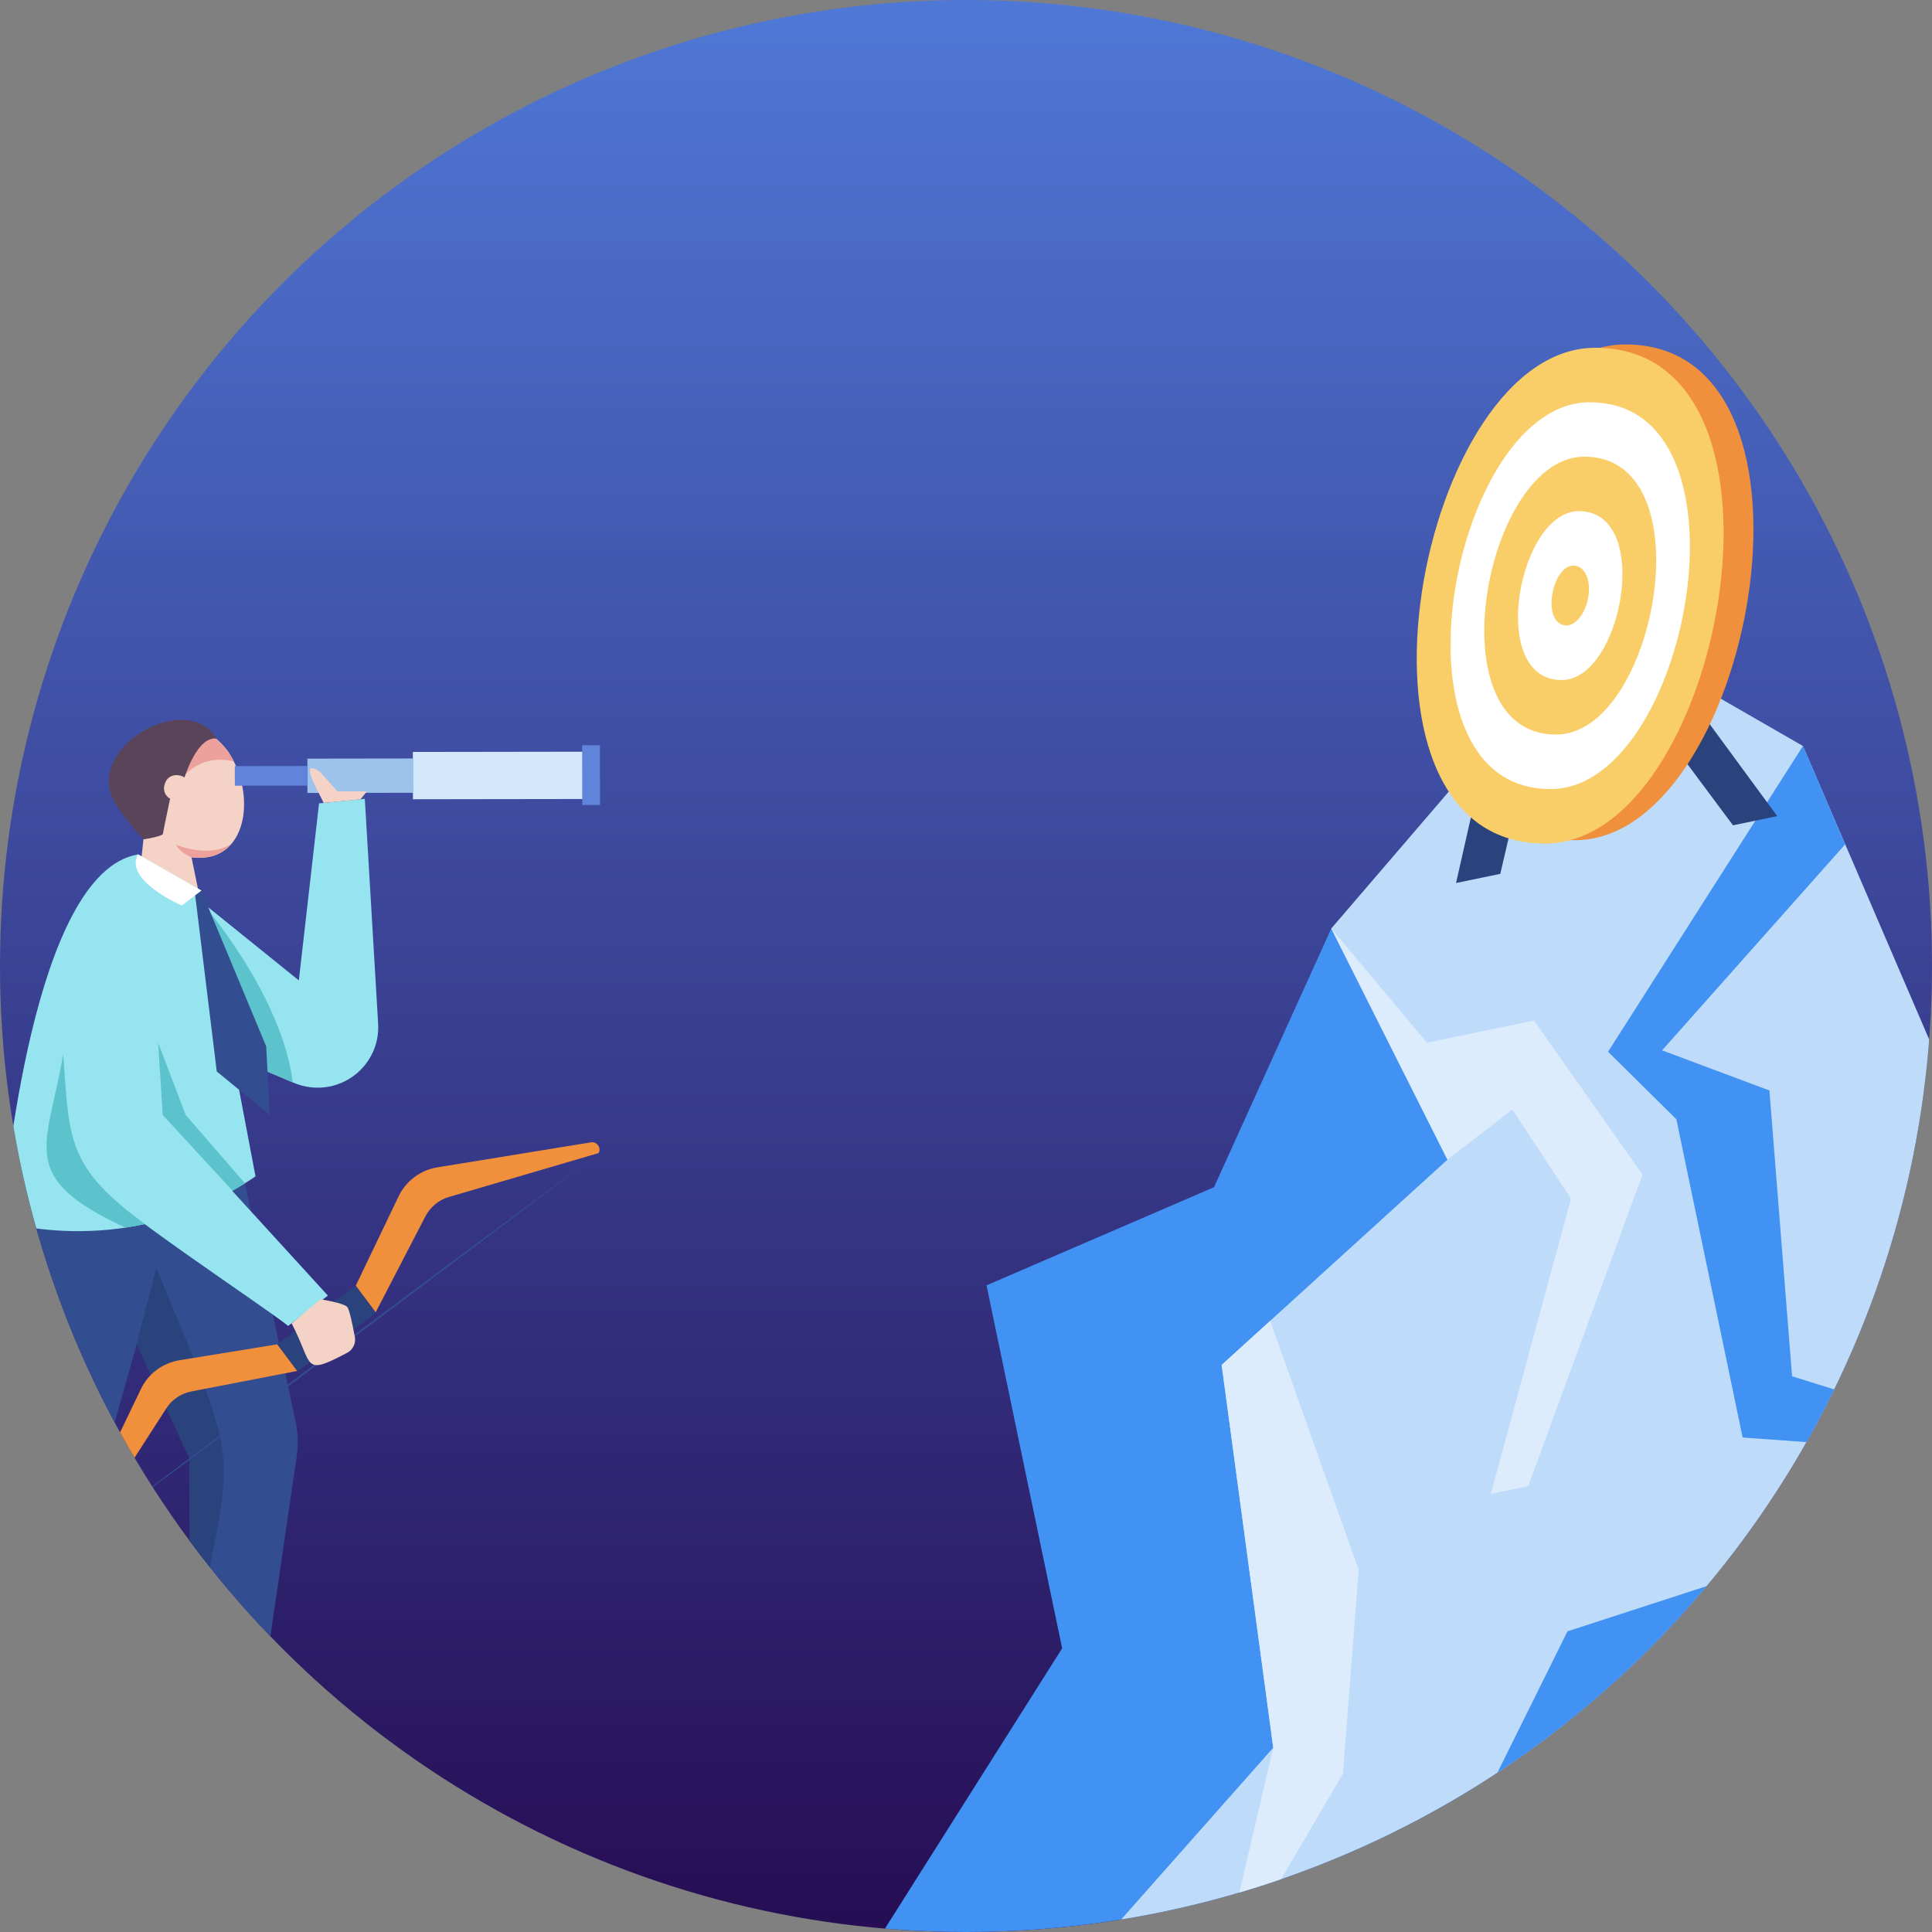 <?xml version="1.0" encoding="utf-8"?>
<!-- Generator: Adobe Illustrator 26.3.1, SVG Export Plug-In . SVG Version: 6.00 Build 0)  -->
<svg version="1.1" id="Layer_1" xmlns="http://www.w3.org/2000/svg" xmlns:xlink="http://www.w3.org/1999/xlink" x="0px" y="0px"
	 viewBox="0 0 1262 1262" style="enable-background:new 0 0 1262 1262;" xml:space="preserve">
<rect x="0" y="0" width="1262" height="1262" fill="#808080" stroke="none"/>
<style type="text/css">
	.st0{fill:url(#SVGID_1_);}
	.st1{clip-path:url(#SVGID_00000101084003565642318510000001257981019809430154_);}
	.st2{fill:#324D90;}
	.st3{fill:#4292F3;}
	.st4{fill:#BEDBFA;}
	.st5{fill:#DCECFD;}
	.st6{fill:#2A437D;}
	.st7{fill:#F08F3C;}
	.st8{fill:#F9CE68;}
	.st9{fill:#FFFFFF;}
	.st10{fill:#152E60;}
	.st11{clip-path:url(#SVGID_00000099637120500643936010000001599784162707376791_);fill:#5CC2CC;}
	.st12{clip-path:url(#XMLID_00000057110920181992657100000005202350121756152211_);fill:#EDA19D;}
	.st13{fill:#59445A;}
	.st14{fill:#F4D2C6;}
	.st15{fill:#96E4F0;}
	.st16{fill:#D3E7FD;}
	.st17{fill:#9DC3ED;}
	.st18{fill:#5F84DA;}
	.st19{fill:#5CC2CC;}
</style>
<linearGradient id="SVGID_1_" gradientUnits="userSpaceOnUse" x1="9.094947e-13" y1="630.982" x2="1261.964" y2="630.982" gradientTransform="matrix(6.123234e-17 1 -1 6.123234e-17 1261.964 0)">
	<stop  offset="0" style="stop-color:#4F78D6"/>
	<stop  offset="1" style="stop-color:#260D54"/>
</linearGradient>
<circle class="st0" cx="631" cy="631" r="631"/>
<g>
	<defs>
		<circle id="SVGID_00000109752460180661075410000015633203330587278006_" cx="631" cy="631" r="631"/>
	</defs>
	<clipPath id="SVGID_00000013190297350926167240000007435405307274063291_">
		<use xlink:href="#SVGID_00000109752460180661075410000015633203330587278006_"  style="overflow:visible;"/>
	</clipPath>
	<g style="clip-path:url(#SVGID_00000013190297350926167240000007435405307274063291_);">
		<g>
			<g>
				<polygon class="st3" points="869.6,606.5 793,775.5 644.4,839.6 693.8,1076.7 497.8,1386.7 1022.1,1277.5 1026.6,740.7 				"/>
				<polygon class="st4" points="1040,408 869.6,606.5 945.5,757.5 798,891.6 831.7,1141.6 641.2,1356.8 1431.7,1192.2 
					1393.2,767.3 1263.6,687 1177.7,487.3 				"/>
				<polygon class="st3" points="1177.7,487.3 1050.4,687 1095,731.1 1138.3,939 1260.5,947.8 1262,927.5 1170.6,899 1155.8,712.3 
					1085.7,686.1 1205.3,551.5 				"/>
				<polygon class="st3" points="906.9,1301.5 1023.9,1065.6 1265.8,987 1192.2,1042.2 1319.7,1100.8 1111.9,1096.7 1006.7,1160.8 
					1008.9,1280.2 				"/>
				<polygon class="st5" points="945.5,757.5 987.9,724.8 1026.2,783 973.8,975.8 998.2,970.8 1072.9,767.3 1002,666.6 932.1,681.1 
					869.6,606.5 				"/>
				<polygon class="st5" points="829.7,862.8 887.5,1025.5 877.2,1158.7 794.8,1299.1 831.7,1141.6 798,891.6 				"/>
			</g>
			<g>
				<polygon class="st6" points="1076.7,418.4 1160.9,533.1 1132,539.1 1061.5,444.4 				"/>
				<polygon class="st6" points="982.5,438 951.1,576.8 980,570.8 1006.8,455.8 				"/>
				<g>
					<path class="st7" d="M1063.3,225c-116.8-3.3-177.9,321.5-36.3,323.8C1143.8,552.1,1204.9,227.3,1063.3,225z"/>
					<g>
						<path class="st8" d="M1007.5,551c-141.6-2.3-80.5-327.2,36.3-323.8C1185.4,229.5,1124.3,554.3,1007.5,551z"/>
						<path class="st9" d="M1011.5,515.4c-110.4-1.8-62.8-255.3,28.3-252.6C1150.3,264.6,1102.6,518,1011.5,515.4z"/>
						<path class="st8" d="M1015.5,479.8c-79.3-1.3-45.1-183.3,20.4-181.5C1115.2,299.7,1080.9,481.7,1015.5,479.8z"/>
						<path class="st9" d="M1019.5,444.2c-48.2-0.8-27.4-111.4,12.4-110.3C1080,334.7,1059.3,445.4,1019.5,444.2z"/>
						<path class="st8" d="M1037.7,388.4c-1.2,10.8-7.6,19.8-14.3,20.2c-17.1-0.3-9.7-39.5,4.4-39.1
							C1034.5,369.2,1039,377.7,1037.7,388.4z"/>
					</g>
				</g>
			</g>
		</g>
		<g>
			<path class="st10" d="M151.2,1179.4l3.1,10.9l33.6,14.4c4,1.7,6.6,5.6,6.6,10h-69.3l2.6-35.3H151.2z"/>
			<path class="st10" d="M-4.5,1179.4l3.1,10.9l33.6,14.4c4,1.7,6.6,5.6,6.6,10h-69.3l2.6-35.3H-4.5z"/>
			<g>
				<g>
					<defs>
						<path id="SVGID_00000039102713929529531170000004132787723615885727_" d="M125.3,584l69.9,56.4l13.2-115.6l29.9-3l8.7,146.8
							c0.7,11.3-3.5,22.3-11.5,30.3h0c-11.6,11.6-29.1,14.8-44.1,8.2l-92.4-39.3L125.3,584z"/>
					</defs>
					<use xlink:href="#SVGID_00000039102713929529531170000004132787723615885727_"  style="overflow:visible;fill:#96E4F0;"/>
					<clipPath id="SVGID_00000088825777654447036130000014471249147215819967_">
						<use xlink:href="#SVGID_00000039102713929529531170000004132787723615885727_"  style="overflow:visible;"/>
					</clipPath>
					<path style="clip-path:url(#SVGID_00000088825777654447036130000014471249147215819967_);fill:#5CC2CC;" d="M130.8,588.3
						c0,0,53.1,60.2,60.5,118.9c7.4,58.7,0,0,0,0l-66.9-19L130.8,588.3"/>
				</g>
				<path class="st2" d="M193.1,928.7l-33.8-159c-41.1,0-103.5,0-144.3,0l-45.5,415.9h33l86.9-307.8l34.4,74.6l0.9,234.4h34.7
					l34.5-236.1C194.9,943.4,194.6,936,193.1,928.7z"/>
				<path class="st6" d="M89.3,877.9l12.8-49.7c59.2,143.6,50.4,109,22.1,259.3l-0.5-135L89.3,877.9z"/>
				<g>
					<g>
						<defs>
							<path id="XMLID_00000003827132378449912810000004942264167061875384_" d="M90.5,578.4l3.9-36.6l0,0
								c-35.4-41.3,19.9-95.8,54.2-51.4c19.3,27.8,13.6,74.4-23.5,69.6l5.8,28.3L90.5,578.4z"/>
						</defs>
						<use xlink:href="#XMLID_00000003827132378449912810000004942264167061875384_"  style="overflow:visible;fill:#F4D2C6;"/>
						<clipPath id="XMLID_00000144313677491360112930000009534661395015576199_">
							<use xlink:href="#XMLID_00000003827132378449912810000004942264167061875384_"  style="overflow:visible;"/>
						</clipPath>
						<path style="clip-path:url(#XMLID_00000144313677491360112930000009534661395015576199_);fill:#EDA19D;" d="M125,560
							c0,0-8.1-3.5-9.9-8.2c0,0,23,9.7,37.1-1.5c14.1-11.2,0,0,0,0S143,565,125,560"/>
						<path style="clip-path:url(#XMLID_00000144313677491360112930000009534661395015576199_);fill:#EDA19D;" d="M118.6,508.7
							c0,0,13-19.1,38.8-9.9c0,0-11.8-19.7-16.9-21.9c-5.2-2.2-18.5,12.1-18.5,12.1L118.6,508.7z"/>
					</g>
					<path class="st13" d="M120.6,507.6c0,0,8.4-27.3,21.1-25.1c-19.7-32.2-85,4.9-67.8,39.9c7,12.3,19.8,25.9,19.8,25.9
						s12.5-2,12.7-3.6c0.2-1.6,4.6-22.5,4.6-22.5L120.6,507.6z"/>
					<path class="st14" d="M124,517.3c-3.1,10.7-19.9,5.5-16.4-5.1C110.7,501.5,127.4,506.7,124,517.3z"/>
				</g>
				<path class="st15" d="M166.9,768.4l-35.4-186.7l-41.4-23.6C21,570,3.5,777.4,0.6,797.7C0.6,797.7,84.4,824.8,166.9,768.4z"/>
				<polygon class="st2" points="131.5,581.7 127.5,584.8 141.6,699.9 176.2,728.3 173.9,683.6 				"/>
				<g>
					
						<rect x="269.7" y="491.1" transform="matrix(1 -1.454335e-03 1.454335e-03 1 -0.736 0.476)" class="st16" width="114.5" height="30.9"/>
					
						<rect x="200.8" y="495.5" transform="matrix(1 -1.454748e-03 1.454748e-03 1 -0.737 0.343)" class="st17" width="69.1" height="22.4"/>
					
						<rect x="153.4" y="500.4" transform="matrix(1 -1.454847e-03 1.454847e-03 1 -0.737 0.258)" class="st18" width="47.4" height="12.8"/>
					
						<rect x="380.3" y="486.8" transform="matrix(1 -1.456457e-03 1.456457e-03 1 -0.737 0.563)" class="st18" width="11.6" height="39"/>
				</g>
				<g>
					<g>
						<g>
							<path class="st7" d="M386,746.2l-100.3,16.3c-11,1.8-20.5,8.9-25.3,18.9l-28,58.4l13,17.4l32.5-62.7
								c3.2-6.1,8.7-10.7,15.3-12.6l97.8-28.7C392.9,749.9,390,745.5,386,746.2z"/>
							<path class="st7" d="M48,999l44-91.6c4.8-10.1,14.3-17.1,25.3-18.9l64-10.4l13,17.4L125,908.9c-6.7,1.3-12.7,5.3-16.4,11.1
								l-55.1,85.7C49.6,1006.7,46.2,1002.6,48,999z"/>
							
								<rect x="202.3" y="836" transform="matrix(0.599 0.801 -0.801 0.599 780.554 177.127)" class="st6" width="22.2" height="63.7"/>
						</g>
						<path class="st2" d="M390.8,753.4c-107.6,81.5-228.8,172.1-337.3,252.3C161.1,924.2,282.3,833.5,390.8,753.4L390.8,753.4z"/>
					</g>
				</g>
				<path class="st9" d="M131.5,581.7l-12.7,9.8c0,0-38-16.2-28.7-33.5L131.5,581.7z"/>
				<path class="st14" d="M211.3,524.5c0.7-0.6-18.7-31.7-2.1-20.2c0,0,11.2,12.6,11.2,12.6l19.3,0l-4.2,5.2L211.3,524.5z"/>
				<path class="st15" d="M98.9,610.4l7.4,117.8l107.9,118.1l-26,19.8c-13.8-11.5-122.5-82.7-129.4-97.1l0,0
					c-20.8-23-16.5-99.5-21-128.1L98.9,610.4z"/>
				<path class="st19" d="M94.7,799.6c-50.3-37.1-49.5-53.7-53.4-111.2c-10.3,61.2-31,80.3,40.6,113.5L94.7,799.6z"/>
				<polygon class="st19" points="151.9,777.8 106.3,728.3 103.3,681.2 121.3,728.3 160,772.9 				"/>
				<path class="st14" d="M209.3,848.7c0,0,15.4,2.4,17.6,5.1c1.4,1.7,3.5,12.2,4.9,19.5c0.8,4.3-1.4,8.6-5.3,10.5
					c-29.3,15.4-21.6,8-36-19.3L209.3,848.7z"/>
			</g>
		</g>
	</g>
</g>
</svg>
